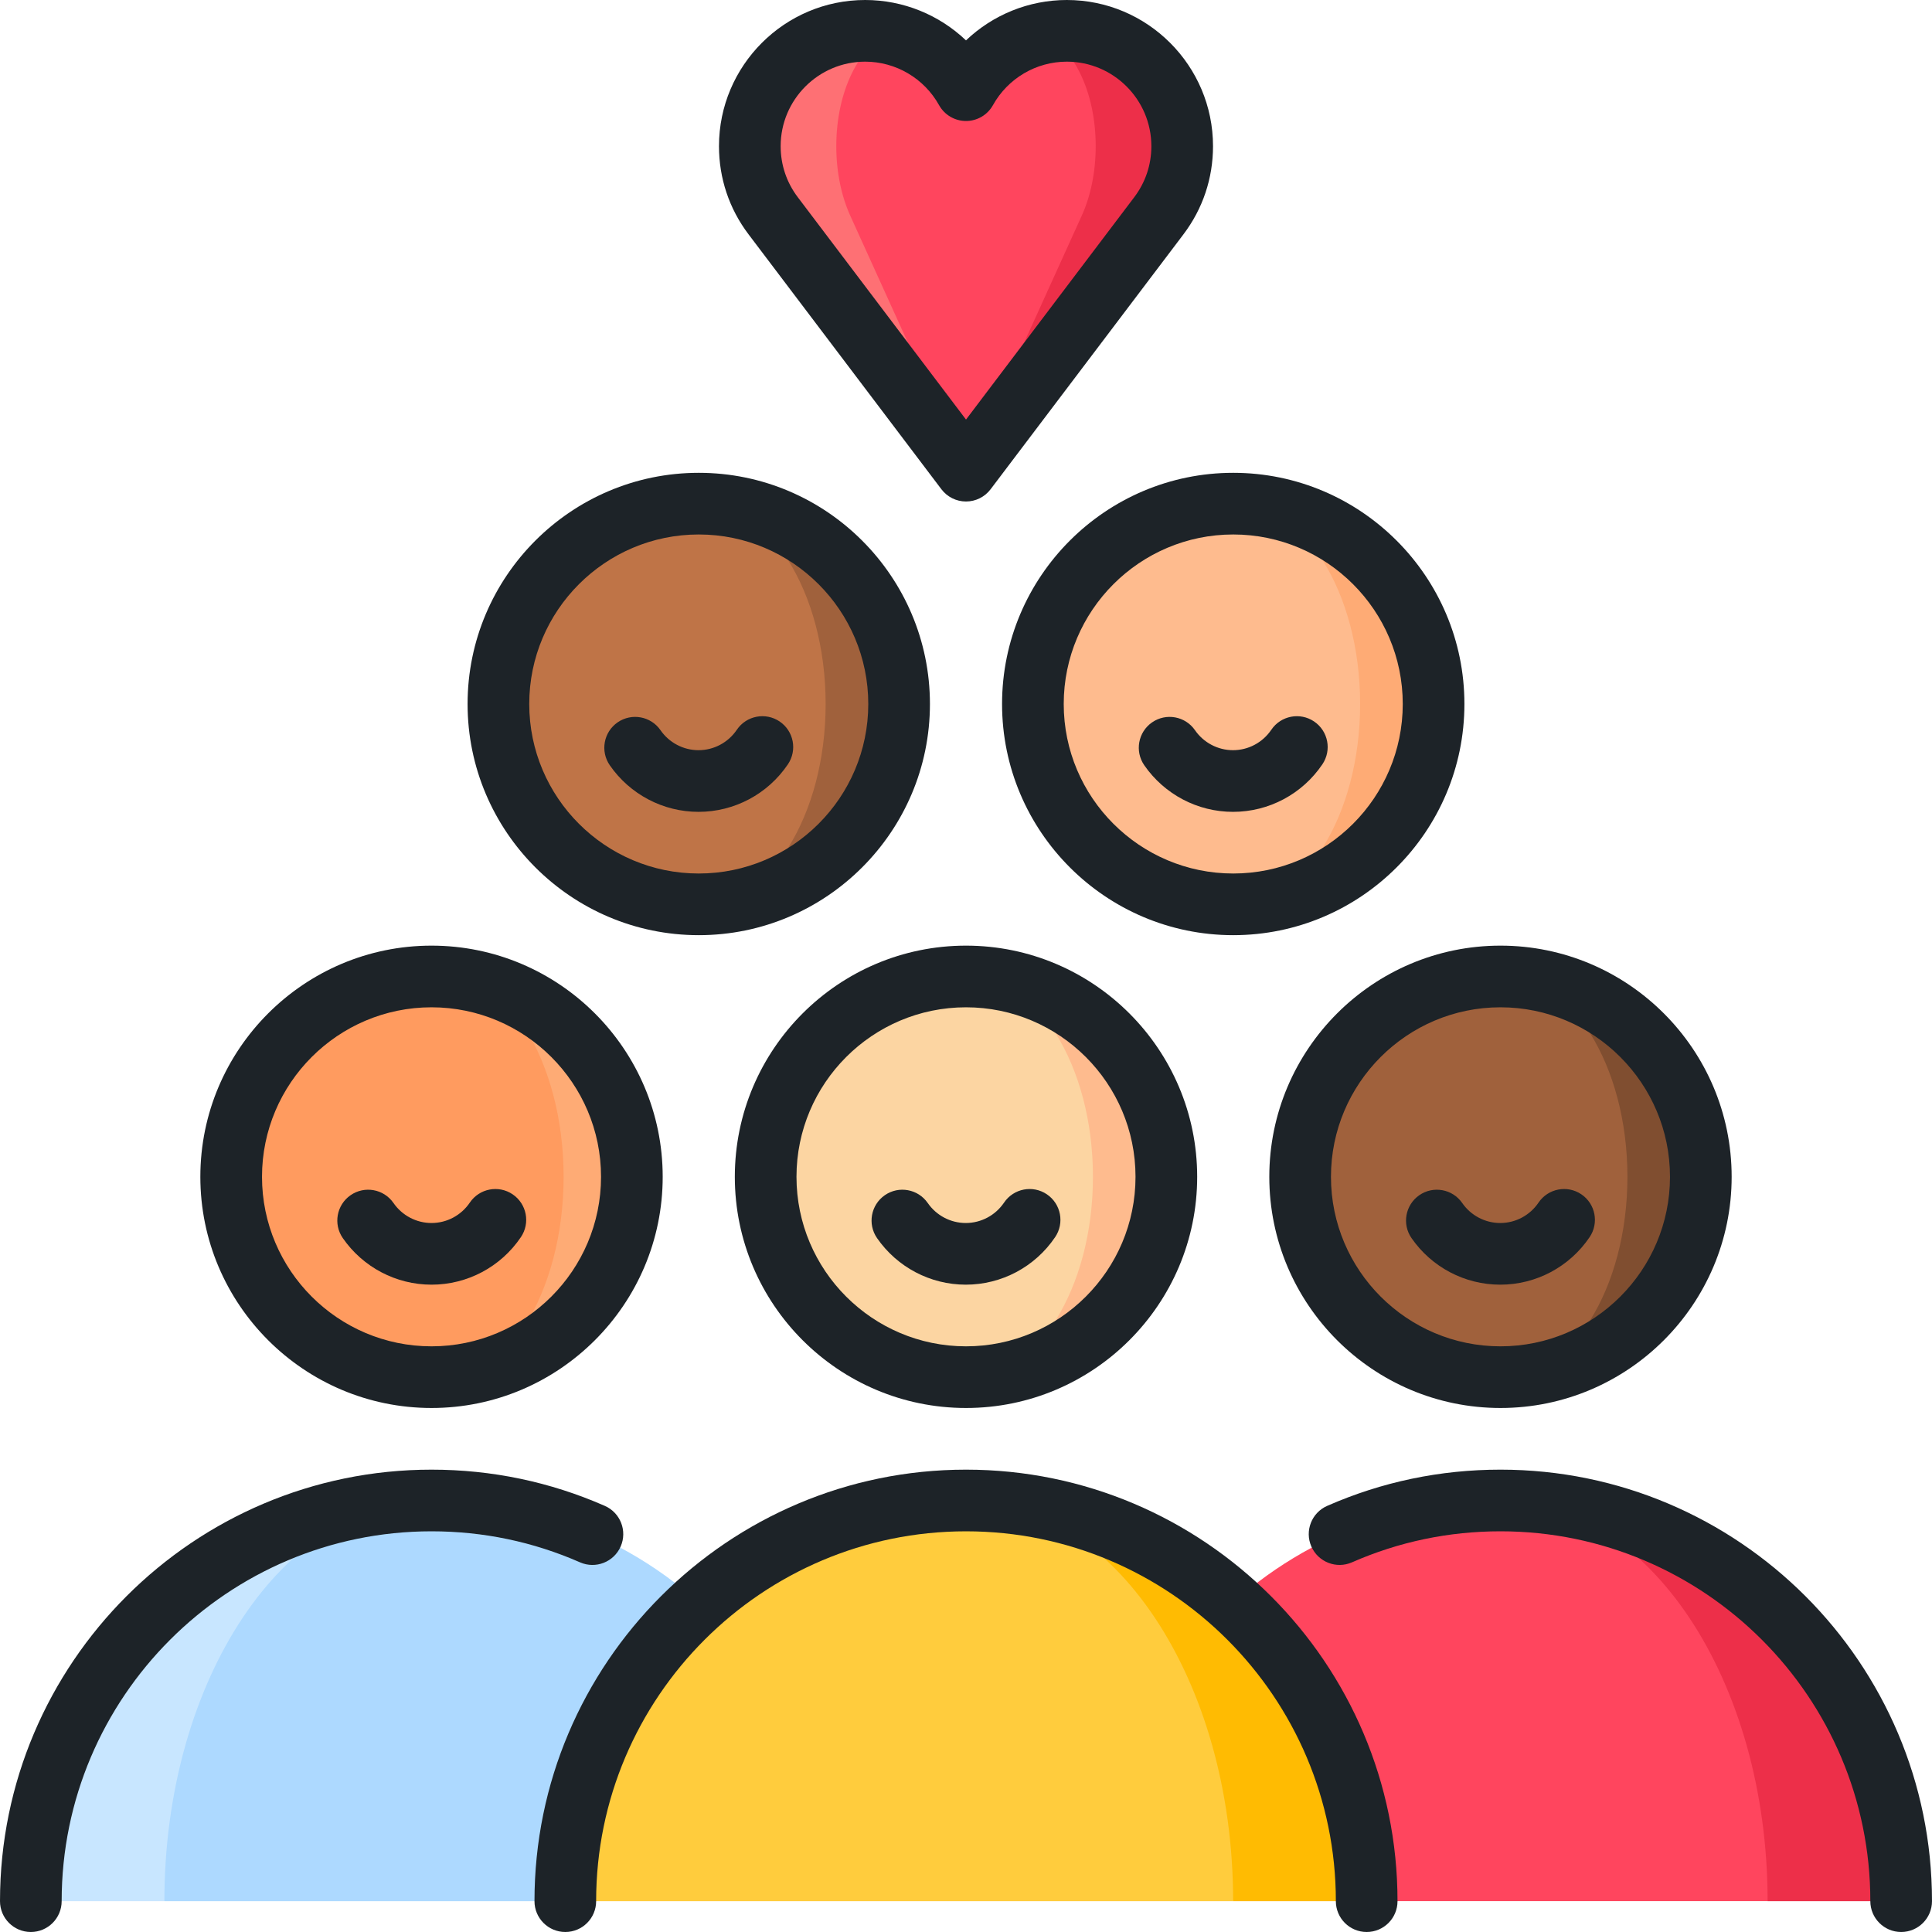 <?xml version="1.0" encoding="iso-8859-1"?>
<!-- Generator: Adobe Illustrator 19.0.0, SVG Export Plug-In . SVG Version: 6.00 Build 0)  -->
<svg version="1.1" id="Layer_1" xmlns="http://www.w3.org/2000/svg" xmlns:xlink="http://www.w3.org/1999/xlink" x="0px" y="0px"
	 viewBox="0 0 512.001 512.001" style="enable-background:new 0 0 512.001 512.001;" xml:space="preserve">
<path style="fill:#C8E6FF;" d="M114.357,397.642L43.566,503.83H8.171C8.171,445.184,55.713,397.642,114.357,397.642z"/>
<path style="fill:#ADD9FF;" d="M114.357,397.642c32.117,0,60.902,14.259,80.373,36.79l-44.917,69.398H43.566
	C43.566,445.184,75.26,397.642,114.357,397.642z"/>
<path style="fill:#ED2F49;" d="M397.644,397.642l70.791,106.188h35.396C503.83,445.184,456.288,397.642,397.644,397.642z"/>
<path style="fill:#FF455E;" d="M397.644,397.642c-32.117,0-60.902,14.259-80.373,36.79l44.917,69.397h106.248
	C468.435,445.184,436.741,397.642,397.644,397.642z"/>
<path style="fill:#FE7074;" d="M235.956,8.913c-2.149-0.479-4.38-0.743-6.675-0.743c-16.885,0-30.573,13.688-30.573,30.573
	c0,6.922,2.301,13.304,6.179,18.429l51.113,67.56L235.956,8.913z"/>
<path style="fill:#ED2F49;" d="M282.72,8.17c-2.294,0-4.525,0.264-6.674,0.743l-20.045,115.819l51.114-67.56
	c3.878-5.124,6.179-11.507,6.179-18.429C313.293,21.858,299.605,8.17,282.72,8.17z"/>
<path style="fill:#FF455E;" d="M290.376,38.743c0-14.587-6.131-26.78-14.331-29.83c-8.619,1.923-15.867,7.477-20.044,14.983
	c-4.178-7.506-11.425-13.06-20.044-14.983c-8.2,3.051-14.331,15.243-14.331,29.83c0,6.922,1.381,13.304,3.707,18.429l30.667,67.56
	l30.669-67.56C288.995,52.048,290.376,45.665,290.376,38.743z"/>
<path style="fill:#A0613C;" d="M185.179,132.902V240.23c29.637,0,53.664-24.026,53.664-53.664S214.817,132.902,185.179,132.902z"/>
<path style="fill:#BF7447;" d="M218.804,186.566c0-29.638-15.054-53.664-33.625-53.664c-29.638,0-53.664,24.026-53.664,53.664
	s24.026,53.664,53.664,53.664C203.75,240.23,218.804,216.205,218.804,186.566z"/>
<path style="fill:#FEBB8E;" d="M256.001,258.179v107.379c29.652,0,53.689-24.037,53.689-53.689S285.653,258.179,256.001,258.179z"/>
<path style="fill:#FCD5A2;" d="M289.642,311.869c0-29.652-15.062-53.69-33.642-53.69c-29.651,0-53.689,24.038-53.689,53.69
	c0,29.652,24.038,53.689,53.689,53.689C274.58,365.558,289.642,341.52,289.642,311.869z"/>
<path style="fill:#FEAB75;" d="M114.357,256v111.737c30.855,0,55.868-25.013,55.868-55.868C170.226,281.013,145.212,256,114.357,256
	z"/>
<path style="fill:#FF9B5F;" d="M149.364,311.869c0-30.855-15.673-55.869-35.007-55.869c-30.855,0-55.868,25.013-55.868,55.869
	c0,30.855,25.013,55.868,55.868,55.868C133.691,367.737,149.364,342.724,149.364,311.869z"/>
<path style="fill:#804E30;" d="M397.644,258.178v107.382c29.652,0,53.69-24.038,53.69-53.69
	C451.334,282.215,427.296,258.178,397.644,258.178z"/>
<path style="fill:#A0613C;" d="M431.285,311.869c0-29.652-15.062-53.691-33.642-53.691c-29.652,0-53.69,24.038-53.69,53.691
	c0,29.652,24.038,53.69,53.69,53.69C416.223,365.559,431.285,341.521,431.285,311.869z"/>
<path style="fill:#FFBB02;" d="M256.001,397.642l70.791,106.188h35.396C362.187,445.184,314.646,397.642,256.001,397.642z"/>
<path style="fill:#FFCC3D;" d="M256.001,397.642c-58.646,0-106.187,47.542-106.187,106.188h176.978
	C326.792,445.184,295.098,397.642,256.001,397.642z"/>
<path style="fill:#FEAB75;" d="M326.822,132.902V240.23c29.637,0,53.664-24.026,53.664-53.664S356.459,132.902,326.822,132.902z"/>
<path style="fill:#FEBB8E;" d="M360.447,186.566c0-29.638-15.055-53.664-33.625-53.664c-29.638,0-53.664,24.026-53.664,53.664
	s24.026,53.664,53.664,53.664C345.392,240.23,360.447,216.205,360.447,186.566z"/>
<g>
	<path style="fill:#1D2328;" d="M249.485,129.661c1.544,2.041,3.955,3.241,6.515,3.241s4.972-1.199,6.515-3.241l51.113-67.56
		c5.125-6.773,7.834-14.85,7.834-23.358C321.464,17.381,304.084,0,282.719,0c-10.083,0-19.613,3.934-26.719,10.702
		C248.895,3.934,239.365,0,229.282,0c-21.363,0-38.744,17.381-38.744,38.743c0,8.509,2.708,16.587,7.834,23.358L249.485,129.661z
		 M229.282,16.34c8.119,0,15.621,4.417,19.581,11.529c1.441,2.591,4.173,4.196,7.139,4.196s5.697-1.606,7.139-4.196
		c3.959-7.111,11.46-11.529,19.579-11.529c12.353,0,22.403,10.05,22.403,22.403c0,4.921-1.564,9.587-4.524,13.499l-44.597,58.948
		l-44.598-58.949c-2.96-3.911-4.523-8.579-4.523-13.499C206.878,26.391,216.928,16.34,229.282,16.34z"/>
	<path style="fill:#1D2328;" d="M185.179,247.83c33.781,0,61.264-27.484,61.264-61.264c0-33.781-27.484-61.264-61.264-61.264
		c-33.781,0-61.264,27.482-61.264,61.264C123.915,220.346,151.399,247.83,185.179,247.83z M185.179,141.643
		c24.771,0,44.923,20.152,44.923,44.923s-20.152,44.923-44.923,44.923s-44.923-20.152-44.923-44.923
		S160.408,141.643,185.179,141.643z"/>
	<path style="fill:#1D2328;" d="M185.117,215.149c9.499,0,18.356-4.71,23.689-12.602c2.527-3.739,1.546-8.817-2.193-11.345
		c-3.736-2.526-8.816-1.546-11.344,2.193c-2.293,3.39-6.087,5.413-10.153,5.413c-4.012,0-7.78-1.983-10.078-5.303
		c-2.568-3.71-7.655-4.637-11.369-2.069c-3.709,2.568-4.636,7.657-2.068,11.367C166.953,210.534,175.742,215.149,185.117,215.149z"
		/>
	<path style="fill:#1D2328;" d="M194.737,311.869c0,33.781,27.484,61.264,61.264,61.264s61.264-27.482,61.264-61.264
		s-27.483-61.264-61.264-61.264S194.737,278.088,194.737,311.869z M300.924,311.869c0,24.771-20.152,44.923-44.923,44.923
		s-44.923-20.152-44.923-44.923c0-24.771,20.152-44.923,44.923-44.923S300.924,287.098,300.924,311.869z"/>
	<path style="fill:#1D2328;" d="M245.86,318.808c-2.567-3.71-7.655-4.638-11.369-2.069c-3.709,2.568-4.636,7.657-2.068,11.367
		c5.35,7.73,14.139,12.345,23.514,12.345c9.499,0,18.356-4.71,23.689-12.602c2.527-3.739,1.546-8.817-2.193-11.345
		c-3.737-2.527-8.816-1.544-11.344,2.193c-2.292,3.39-6.087,5.413-10.153,5.413C251.926,324.111,248.158,322.129,245.86,318.808z"/>
	<path style="fill:#1D2328;" d="M114.358,373.133c33.781,0,61.264-27.482,61.264-61.264s-27.484-61.264-61.264-61.264
		c-33.781,0-61.264,27.484-61.264,61.264C53.094,345.649,80.577,373.133,114.358,373.133z M114.358,266.945
		c24.771,0,44.923,20.153,44.923,44.923c0,24.771-20.152,44.923-44.923,44.923s-44.923-20.152-44.923-44.923
		C69.434,287.098,89.586,266.945,114.358,266.945z"/>
	<path style="fill:#1D2328;" d="M114.358,340.452c9.499,0,18.356-4.71,23.689-12.602c2.527-3.739,1.546-8.817-2.193-11.345
		c-3.737-2.527-8.816-1.544-11.344,2.193c-2.292,3.39-6.087,5.413-10.153,5.413c-4.012,0-7.78-1.983-10.078-5.303
		c-2.567-3.71-7.654-4.638-11.369-2.069c-3.709,2.568-4.636,7.657-2.068,11.367C96.194,335.837,104.983,340.452,114.358,340.452z"/>
	<path style="fill:#1D2328;" d="M164.48,409.841c1.814-4.132-0.064-8.951-4.196-10.766c-14.509-6.372-29.961-9.602-45.926-9.602
		C51.302,389.472,0.001,440.773,0.001,503.83c0,4.512,3.657,8.17,8.17,8.17s8.17-3.658,8.17-8.17
		c0-54.047,43.97-98.017,98.017-98.017c13.689,0,26.931,2.767,39.356,8.224C157.848,415.849,162.666,413.972,164.48,409.841z"/>
	<path style="fill:#1D2328;" d="M336.379,311.869c0,33.781,27.483,61.264,61.264,61.264c33.781,0,61.264-27.482,61.264-61.264
		s-27.482-61.264-61.264-61.264C363.863,250.604,336.379,278.088,336.379,311.869z M397.643,266.945
		c24.771,0,44.923,20.153,44.923,44.923c0,24.771-20.152,44.923-44.923,44.923c-24.771,0-44.923-20.152-44.923-44.923
		C352.72,287.098,372.872,266.945,397.643,266.945z"/>
	<path style="fill:#1D2328;" d="M397.581,340.452c9.499,0,18.356-4.71,23.689-12.602c2.527-3.739,1.546-8.817-2.193-11.345
		c-3.735-2.527-8.817-1.544-11.344,2.193c-2.292,3.39-6.087,5.413-10.153,5.413c-4.012,0-7.78-1.983-10.078-5.303
		c-2.567-3.71-7.655-4.638-11.369-2.069c-3.709,2.568-4.636,7.657-2.068,11.367C379.416,335.837,388.205,340.452,397.581,340.452z"
		/>
	<path style="fill:#1D2328;" d="M397.643,389.472c-15.965,0-31.416,3.23-45.924,9.602c-4.132,1.814-6.01,6.634-4.196,10.766
		c1.814,4.131,6.633,6.009,10.766,4.196c12.424-5.457,25.665-8.223,39.354-8.223c54.047,0,98.017,43.97,98.017,98.017
		c0,4.512,3.657,8.17,8.17,8.17c4.513,0,8.17-3.658,8.17-8.17C512,440.773,460.7,389.472,397.643,389.472z"/>
	<path style="fill:#1D2328;" d="M256.001,389.473c-63.058,0-114.358,51.3-114.358,114.357c0,4.512,3.657,8.17,8.17,8.17
		c4.513,0,8.17-3.658,8.17-8.17c0-54.047,43.97-98.016,98.017-98.016s98.017,43.97,98.017,98.016c0,4.512,3.657,8.17,8.17,8.17
		c4.513,0,8.17-3.658,8.17-8.17C370.358,440.773,319.058,389.473,256.001,389.473z"/>
	<path style="fill:#1D2328;" d="M265.557,186.566c0,33.781,27.483,61.264,61.264,61.264c33.781,0,61.264-27.484,61.264-61.264
		c0-33.781-27.482-61.264-61.264-61.264C293.041,125.303,265.557,152.785,265.557,186.566z M326.822,141.643
		c24.771,0,44.923,20.152,44.923,44.923s-20.152,44.923-44.923,44.923c-24.771,0-44.923-20.152-44.923-44.923
		S302.05,141.643,326.822,141.643z"/>
	<path style="fill:#1D2328;" d="M326.759,215.149c9.499,0,18.356-4.71,23.689-12.602c2.527-3.739,1.546-8.817-2.193-11.345
		c-3.737-2.526-8.816-1.546-11.344,2.193c-2.293,3.39-6.087,5.413-10.153,5.413c-4.012,0-7.78-1.983-10.078-5.303
		c-2.568-3.71-7.655-4.637-11.367-2.069c-3.709,2.568-4.636,7.657-2.068,11.367C308.595,210.534,317.385,215.149,326.759,215.149z"
		/>
</g>
<g>
</g>
<g>
</g>
<g>
</g>
<g>
</g>
<g>
</g>
<g>
</g>
<g>
</g>
<g>
</g>
<g>
</g>
<g>
</g>
<g>
</g>
<g>
</g>
<g>
</g>
<g>
</g>
<g>
</g>
</svg>
